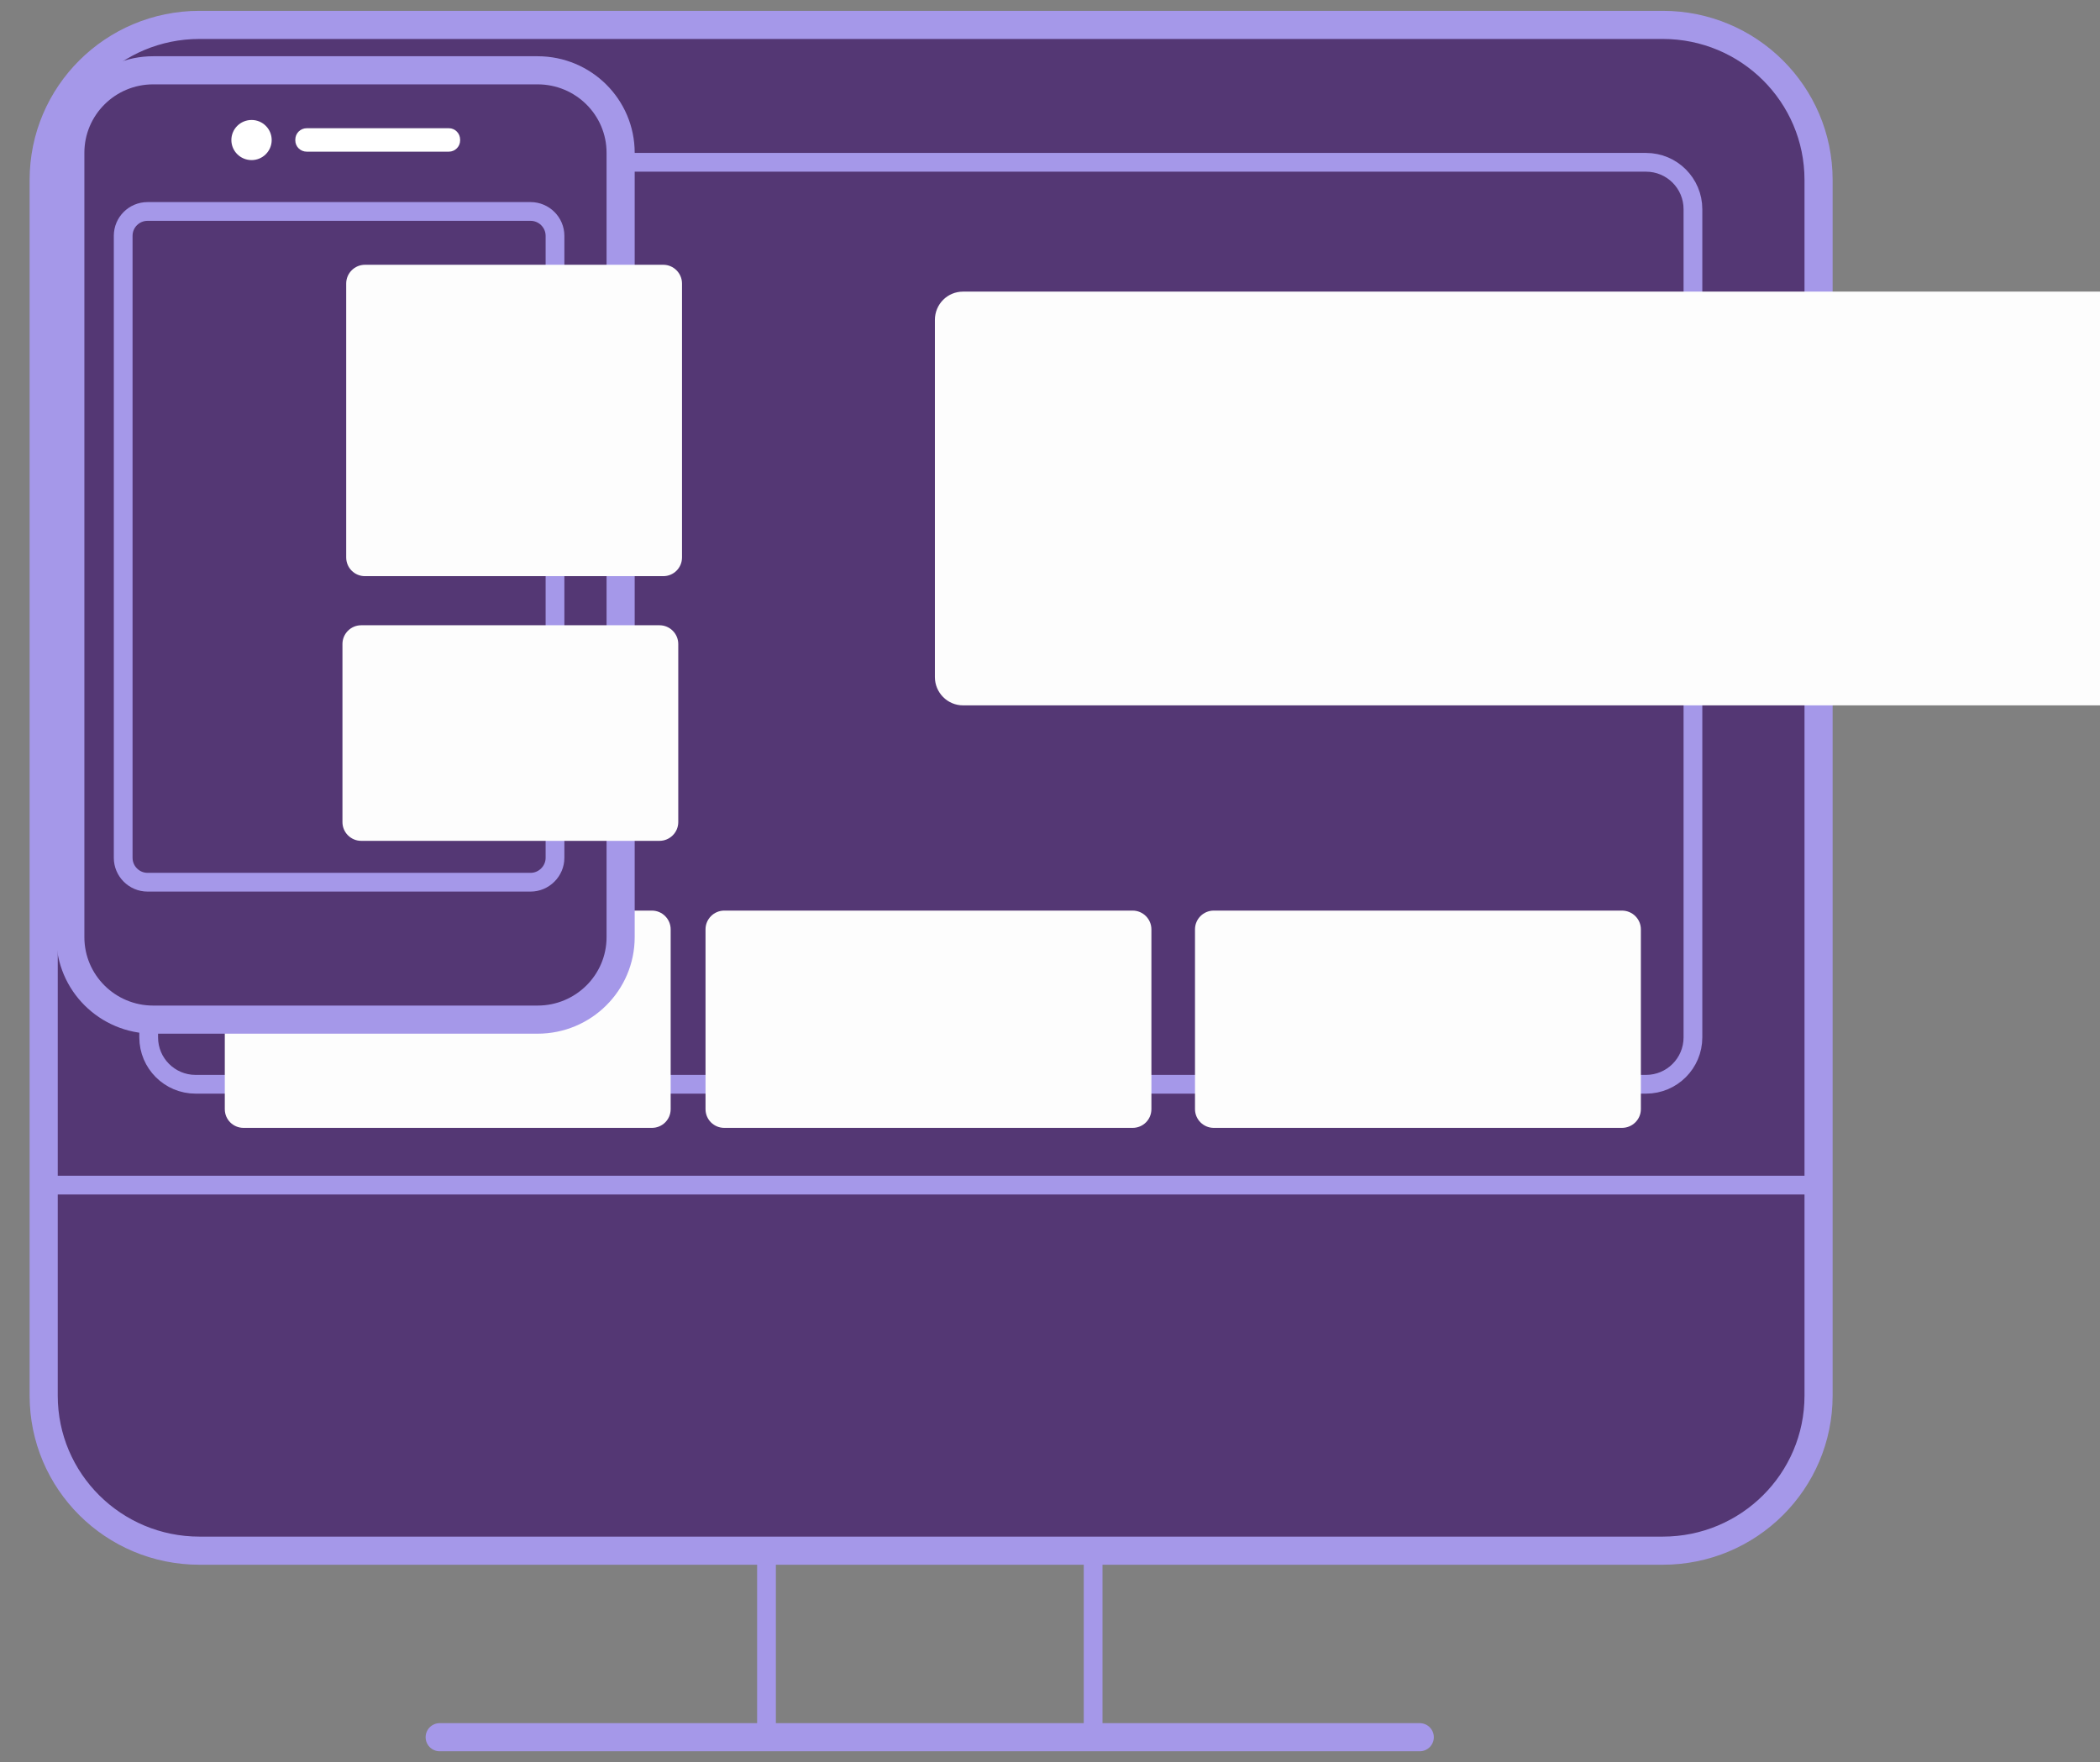 <svg xmlns="http://www.w3.org/2000/svg" xmlns:xlink="http://www.w3.org/1999/xlink" preserveAspectRatio="xMidYMid meet" width="112" height="94" viewBox="0 0 112 94" style="width:100%;height:100%"><rect x="0" y="0" width="112" height="94" fill="#808080" stroke="none"/><defs><animateTransform repeatCount="indefinite" dur="2s" begin="0s" xlink:href="#_R_G_L_6_G" fill="freeze" attributeName="transform" from="0.006 1" to="1 1" type="scale" additive="sum" keyTimes="0;0.54;0.66;1" values="0.006 1;0.006 1;1 1;1 1" keySplines="0.333 0 0.667 1;0.333 0 0.667 1;0 0 0 0" calcMode="spline"/><animateTransform repeatCount="indefinite" dur="2s" begin="0s" xlink:href="#_R_G_L_6_G" fill="freeze" attributeName="transform" from="-0.388 -6.546" to="-0.388 -6.546" type="translate" additive="sum" keyTimes="0;1" values="-0.388 -6.546;-0.388 -6.546" keySplines="0 0 1 1" calcMode="spline"/><animate repeatCount="indefinite" dur="2s" begin="0s" xlink:href="#_R_G_L_6_G_N_8_T_0_M" fill="freeze" attributeName="opacity" from="0" to="1" keyTimes="0;0.54;0.54;1" values="0;0;1;1" keySplines="0 0 0 0;0 0 0 0;0 0 0 0" calcMode="spline"/><animateTransform repeatCount="indefinite" dur="2s" begin="0s" xlink:href="#_R_G_L_5_G" fill="freeze" attributeName="transform" from="0.006 1" to="1 1" type="scale" additive="sum" keyTimes="0;0.42;0.54;1" values="0.006 1;0.006 1;1 1;1 1" keySplines="0.333 0 0.667 1;0.333 0 0.667 1;0 0 0 0" calcMode="spline"/><animateTransform repeatCount="indefinite" dur="2s" begin="0s" xlink:href="#_R_G_L_5_G" fill="freeze" attributeName="transform" from="-0.388 -6.546" to="-0.388 -6.546" type="translate" additive="sum" keyTimes="0;1" values="-0.388 -6.546;-0.388 -6.546" keySplines="0 0 1 1" calcMode="spline"/><animate repeatCount="indefinite" dur="2s" begin="0s" xlink:href="#_R_G_L_5_G_N_8_T_0_M" fill="freeze" attributeName="opacity" from="0" to="1" keyTimes="0;0.42;0.42;1" values="0;0;1;1" keySplines="0 0 0 0;0 0 0 0;0 0 0 0" calcMode="spline"/><animateTransform repeatCount="indefinite" dur="2s" begin="0s" xlink:href="#_R_G_L_4_G" fill="freeze" attributeName="transform" from="-0.016 1" to="1 1" type="scale" additive="sum" keyTimes="0;0.3;0.42;1" values="-0.016 1;-0.016 1;1 1;1 1" keySplines="0.333 0 0.667 1;0.333 0 0.667 1;0 0 0 0" calcMode="spline"/><animateTransform repeatCount="indefinite" dur="2s" begin="0s" xlink:href="#_R_G_L_4_G" fill="freeze" attributeName="transform" from="-0.888 -6.546" to="-0.888 -6.546" type="translate" additive="sum" keyTimes="0;1" values="-0.888 -6.546;-0.888 -6.546" keySplines="0 0 1 1" calcMode="spline"/><animate repeatCount="indefinite" dur="2s" begin="0s" xlink:href="#_R_G_L_4_G_N_8_T_0_M" fill="freeze" attributeName="opacity" from="0" to="1" keyTimes="0;0.3;0.3;1" values="0;0;1;1" keySplines="0 0 0 0;0 0 0 0;0 0 0 0" calcMode="spline"/><animateTransform repeatCount="indefinite" dur="2s" begin="0s" xlink:href="#_R_G_L_3_G" fill="freeze" attributeName="transform" from="1 -0.01" to="1 1" type="scale" additive="sum" keyTimes="0;0.18;0.32;1" values="1 -0.01;1 -0.01;1 1;1 1" keySplines="0.333 0 0.667 1;0.333 0 0.667 1;0 0 0 0" calcMode="spline"/><animateTransform repeatCount="indefinite" dur="2s" begin="0s" xlink:href="#_R_G_L_3_G" fill="freeze" attributeName="transform" from="-38.761 -1.034" to="-38.761 -1.034" type="translate" additive="sum" keyTimes="0;1" values="-38.761 -1.034;-38.761 -1.034" keySplines="0 0 1 1" calcMode="spline"/><animate repeatCount="indefinite" dur="2s" begin="0s" xlink:href="#_R_G_L_3_G_N_8_T_0_M" fill="freeze" attributeName="opacity" from="0" to="1" keyTimes="0;0.18;0.18;1" values="0;0;1;1" keySplines="0 0 0 0;0 0 0 0;0 0 0 0" calcMode="spline"/><animate repeatCount="indefinite" dur="2s" begin="0s" xlink:href="#_R_G_L_2_G" fill="freeze" attributeName="opacity" from="0" to="1" keyTimes="0;0.06;1" values="0;1;1" keySplines="0.333 0 0.667 1;0 0 0 0" calcMode="spline"/><animateMotion repeatCount="indefinite" dur="2s" begin="0s" xlink:href="#_R_G_L_2_G" fill="freeze" keyTimes="0;0.24;1" path="M53.31 97.85 C62.81,73.35 91.81,82.35 96.81,93.35 C96.81,93.35 96.81,93.35 96.81,93.35 " keyPoints="0;1;1" keySplines="0.333 0 0.667 1;0 0 0 0" calcMode="spline"/><animateTransform repeatCount="indefinite" dur="2s" begin="0s" xlink:href="#_R_G_L_2_G" fill="freeze" attributeName="transform" from="-59" to="0" type="rotate" additive="sum" keyTimes="0;0.24;1" values="-59;0;0" keySplines="0.333 0 0.667 1;0 0 0 0" calcMode="spline"/><animateTransform repeatCount="indefinite" dur="2s" begin="0s" xlink:href="#_R_G_L_2_G" fill="freeze" attributeName="transform" from="1 1" to="1 1" type="scale" additive="sum" keyTimes="0;0.18;0.28;0.38;1" values="1 1;1 1;1 0.883;1 1;1 1" keySplines="0.333 0 0.667 1;0.333 0 0.667 1;0.333 0 0.667 1;0 0 0 0" calcMode="spline"/><animateTransform repeatCount="indefinite" dur="2s" begin="0s" xlink:href="#_R_G_L_2_G" fill="freeze" attributeName="transform" from="-18.923 -55.071" to="-18.923 -55.071" type="translate" additive="sum" keyTimes="0;1" values="-18.923 -55.071;-18.923 -55.071" keySplines="0 0 1 1" calcMode="spline"/><animateTransform repeatCount="indefinite" dur="2s" begin="0s" xlink:href="#_R_G_L_1_G" fill="freeze" attributeName="transform" from="1 0.013" to="1 1" type="scale" additive="sum" keyTimes="0;0.42;0.56;1" values="1 0.013;1 0.013;1 1;1 1" keySplines="0.333 0 0.667 1;0.333 0 0.667 1;0 0 0 0" calcMode="spline"/><animateTransform repeatCount="indefinite" dur="2s" begin="0s" xlink:href="#_R_G_L_1_G" fill="freeze" attributeName="transform" from="-9.134 -0.353" to="-9.134 -0.353" type="translate" additive="sum" keyTimes="0;1" values="-9.134 -0.353;-9.134 -0.353" keySplines="0 0 1 1" calcMode="spline"/><animateMotion repeatCount="indefinite" dur="2s" begin="0s" xlink:href="#_R_G_L_1_G_N_3_T_0" fill="freeze" keyTimes="0;0.24;1" path="M53.31 97.85 C62.81,73.35 91.81,82.35 96.81,93.35 C96.81,93.35 96.81,93.35 96.81,93.35 " keyPoints="0;1;1" keySplines="0.333 0 0.667 1;0 0 0 0" calcMode="spline"/><animateTransform repeatCount="indefinite" dur="2s" begin="0s" xlink:href="#_R_G_L_1_G_N_3_T_0" fill="freeze" attributeName="transform" from="-59" to="0" type="rotate" additive="sum" keyTimes="0;0.24;1" values="-59;0;0" keySplines="0.333 0 0.667 1;0 0 0 0" calcMode="spline"/><animateTransform repeatCount="indefinite" dur="2s" begin="0s" xlink:href="#_R_G_L_1_G_N_3_T_0" fill="freeze" attributeName="transform" from="1 1" to="1 1" type="scale" additive="sum" keyTimes="0;0.18;0.28;0.38;1" values="1 1;1 1;1 0.883;1 1;1 1" keySplines="0.333 0 0.667 1;0.333 0 0.667 1;0.333 0 0.667 1;0 0 0 0" calcMode="spline"/><animateTransform repeatCount="indefinite" dur="2s" begin="0s" xlink:href="#_R_G_L_1_G_N_3_T_0" fill="freeze" attributeName="transform" from="-18.923 -55.071" to="-18.923 -55.071" type="translate" additive="sum" keyTimes="0;1" values="-18.923 -55.071;-18.923 -55.071" keySplines="0 0 1 1" calcMode="spline"/><animate repeatCount="indefinite" dur="2s" begin="0s" xlink:href="#_R_G_L_1_G_N_3_T_0_M" fill="freeze" attributeName="opacity" from="0" to="1" keyTimes="0;0.42;0.42;1" values="0;0;1;1" keySplines="0 0 0 0;0 0 0 0;0 0 0 0" calcMode="spline"/><animateTransform repeatCount="indefinite" dur="2s" begin="0s" xlink:href="#_R_G_L_0_G" fill="freeze" attributeName="transform" from="1 -0.007" to="1 1" type="scale" additive="sum" keyTimes="0;0.26;0.42;1" values="1 -0.007;1 -0.007;1 1;1 1" keySplines="0.333 0 0.667 1;0.333 0 0.667 1;0 0 0 0" calcMode="spline"/><animateTransform repeatCount="indefinite" dur="2s" begin="0s" xlink:href="#_R_G_L_0_G" fill="freeze" attributeName="transform" from="-9.334 -0.291" to="-9.334 -0.291" type="translate" additive="sum" keyTimes="0;1" values="-9.334 -0.291;-9.334 -0.291" keySplines="0 0 1 1" calcMode="spline"/><animateMotion repeatCount="indefinite" dur="2s" begin="0s" xlink:href="#_R_G_L_0_G_N_3_T_0" fill="freeze" keyTimes="0;0.24;1" path="M53.31 97.85 C62.81,73.35 91.81,82.35 96.81,93.35 C96.81,93.35 96.81,93.35 96.81,93.35 " keyPoints="0;1;1" keySplines="0.333 0 0.667 1;0 0 0 0" calcMode="spline"/><animateTransform repeatCount="indefinite" dur="2s" begin="0s" xlink:href="#_R_G_L_0_G_N_3_T_0" fill="freeze" attributeName="transform" from="-59" to="0" type="rotate" additive="sum" keyTimes="0;0.24;1" values="-59;0;0" keySplines="0.333 0 0.667 1;0 0 0 0" calcMode="spline"/><animateTransform repeatCount="indefinite" dur="2s" begin="0s" xlink:href="#_R_G_L_0_G_N_3_T_0" fill="freeze" attributeName="transform" from="1 1" to="1 1" type="scale" additive="sum" keyTimes="0;0.18;0.28;0.38;1" values="1 1;1 1;1 0.883;1 1;1 1" keySplines="0.333 0 0.667 1;0.333 0 0.667 1;0.333 0 0.667 1;0 0 0 0" calcMode="spline"/><animateTransform repeatCount="indefinite" dur="2s" begin="0s" xlink:href="#_R_G_L_0_G_N_3_T_0" fill="freeze" attributeName="transform" from="-18.923 -55.071" to="-18.923 -55.071" type="translate" additive="sum" keyTimes="0;1" values="-18.923 -55.071;-18.923 -55.071" keySplines="0 0 1 1" calcMode="spline"/><animate repeatCount="indefinite" dur="2s" begin="0s" xlink:href="#_R_G_L_0_G_N_3_T_0_M" fill="freeze" attributeName="opacity" from="0" to="1" keyTimes="0;0.26;0.26;1" values="0;0;1;1" keySplines="0 0 0 0;0 0 0 0;0 0 0 0" calcMode="spline"/><animate attributeType="XML" attributeName="opacity" dur="2s" from="0" to="1" xlink:href="#time_group"/></defs><g id="_R_G"><g id="_R_G_L_7_G" transform=" translate(49.912, 93.25) translate(-51.332, -95.672)"><path id="_R_G_L_7_G_D_0_P_0" fill="#543774" fill-opacity="1" fill-rule="nonzero" d=" M12.06 3.75 C7.47,3.75 3.75,7.46 3.75,12.03 C3.75,12.03 3.75,76.87 3.75,76.87 C3.75,81.44 7.47,85.14 12.06,85.14 C12.06,85.14 90.1,85.14 90.1,85.14 C94.69,85.14 98.41,81.44 98.41,76.87 C98.41,76.87 98.41,12.03 98.41,12.03 C98.41,7.46 94.69,3.75 90.1,3.75 C90.1,3.75 12.06,3.75 12.06,3.75z "/><path id="_R_G_L_7_G_D_1_P_0" stroke="#a598e9" stroke-linecap="round" stroke-linejoin="round" fill="none" stroke-width="1.5" stroke-opacity="1" d=" M90.1 3.75 C90.1,3.75 12.06,3.75 12.06,3.75 C7.47,3.75 3.75,7.45 3.75,12.02 C3.75,12.02 3.75,76.87 3.75,76.87 C3.75,81.44 7.47,85.14 12.06,85.14 C12.06,85.14 90.1,85.14 90.1,85.14 C94.69,85.14 98.41,81.44 98.41,76.87 C98.41,76.87 98.41,12.02 98.41,12.02 C98.41,7.45 94.69,3.75 90.1,3.75z "/><path id="_R_G_L_7_G_D_2_P_0" stroke="#a598e9" stroke-linecap="round" stroke-linejoin="round" fill="none" stroke-width="1" stroke-opacity="1" d=" M42.3 85.14 C42.3,85.14 42.3,95.09 42.3,95.09 "/><path id="_R_G_L_7_G_D_3_P_0" stroke="#a598e9" stroke-linecap="round" stroke-linejoin="round" fill="none" stroke-width="1" stroke-opacity="1" d=" M59.72 85.14 C59.72,85.14 59.72,95.09 59.72,95.09 "/><path id="_R_G_L_7_G_D_4_P_0" stroke="#a598e9" stroke-linecap="round" stroke-linejoin="round" fill="none" stroke-width="1.5" stroke-opacity="1" d=" M24.87 95.09 C24.87,95.09 77.14,95.09 77.14,95.09 "/><path id="_R_G_L_7_G_D_5_P_0" stroke="#a598e9" stroke-linecap="round" stroke-linejoin="round" fill="none" stroke-width="1" stroke-opacity="1" d=" M3.75 65.64 C3.75,65.64 98.41,65.64 98.41,65.64 "/><path id="_R_G_L_7_G_D_6_P_0" stroke="#a598e9" stroke-linecap="round" stroke-linejoin="round" fill="none" stroke-width="1" stroke-opacity="1" d=" M89.21 11.08 C89.21,11.08 11.85,11.08 11.85,11.08 C10.47,11.08 9.35,12.2 9.35,13.58 C9.35,13.58 9.35,57.76 9.35,57.76 C9.35,59.14 10.47,60.26 11.85,60.26 C11.85,60.26 89.21,60.26 89.21,60.26 C90.59,60.26 91.71,59.14 91.71,57.76 C91.71,57.76 91.71,13.58 91.71,13.58 C91.71,12.2 90.59,11.08 89.21,11.08z "/></g><g id="_R_G_L_6_G_N_8_T_0_M"><g id="_R_G_L_6_G_N_8_T_0" transform=" translate(49.912, 93.25) translate(-51.332, -95.672)"><g id="_R_G_L_6_G" transform=" translate(64.903, 50.746)"><path id="_R_G_L_6_G_D_0_P_0" fill="#fdfdfd" fill-opacity="1" fill-rule="nonzero" d=" M23.02 0.25 C23.02,0.25 1.25,0.25 1.25,0.25 C0.7,0.25 0.25,0.7 0.25,1.25 C0.25,1.25 0.25,10.84 0.25,10.84 C0.25,11.39 0.7,11.84 1.25,11.84 C1.25,11.84 23.02,11.84 23.02,11.84 C23.58,11.84 24.03,11.39 24.03,10.84 C24.03,10.84 24.03,1.25 24.03,1.25 C24.03,0.7 23.58,0.25 23.02,0.25z "/></g></g></g><g id="_R_G_L_5_G_N_8_T_0_M"><g id="_R_G_L_5_G_N_8_T_0" transform=" translate(49.912, 93.25) translate(-51.332, -95.672)"><g id="_R_G_L_5_G" transform=" translate(38.798, 50.746)"><path id="_R_G_L_5_G_D_0_P_0" fill="#fdfdfd" fill-opacity="1" fill-rule="nonzero" d=" M23.03 0.25 C23.03,0.25 1.25,0.25 1.25,0.25 C0.7,0.25 0.25,0.7 0.25,1.25 C0.25,1.25 0.25,10.84 0.25,10.84 C0.25,11.4 0.7,11.84 1.25,11.84 C1.25,11.84 23.03,11.84 23.03,11.84 C23.58,11.84 24.03,11.4 24.03,10.84 C24.03,10.84 24.03,1.25 24.03,1.25 C24.03,0.7 23.58,0.25 23.03,0.25z "/></g></g></g><g id="_R_G_L_4_G_N_8_T_0_M"><g id="_R_G_L_4_G_N_8_T_0" transform=" translate(49.912, 93.25) translate(-51.332, -95.672)"><g id="_R_G_L_4_G" transform=" translate(13.159, 50.746)"><path id="_R_G_L_4_G_D_0_P_0" fill="#fdfdfd" fill-opacity="1" fill-rule="nonzero" d=" M23.03 0.25 C23.03,0.25 1.25,0.25 1.25,0.25 C0.7,0.25 0.25,0.7 0.25,1.25 C0.25,1.25 0.25,10.84 0.25,10.84 C0.25,11.4 0.7,11.84 1.25,11.84 C1.25,11.84 23.03,11.84 23.03,11.84 C23.58,11.84 24.03,11.4 24.03,10.84 C24.03,10.84 24.03,1.25 24.03,1.25 C24.03,0.7 23.58,0.25 23.03,0.25z "/></g></g></g><g id="_R_G_L_3_G_N_8_T_0_M"><g id="_R_G_L_3_G_N_8_T_0" transform=" translate(49.912, 93.25) translate(-51.332, -95.672)"><g id="_R_G_L_3_G" transform=" translate(51.031, 17.728)"><path id="_R_G_L_3_G_D_0_P_0" fill="#fdfdfd" fill-opacity="1" fill-rule="nonzero" d=" M74.77 0.25 C74.77,0.25 1.75,0.25 1.75,0.25 C0.92,0.25 0.25,0.92 0.25,1.76 C0.25,1.76 0.25,20.81 0.25,20.81 C0.25,21.64 0.92,22.32 1.75,22.32 C1.75,22.32 74.77,22.32 74.77,22.32 C75.6,22.32 76.27,21.64 76.27,20.81 C76.27,20.81 76.27,1.76 76.27,1.76 C76.27,0.92 75.6,0.25 74.77,0.25z "/></g></g></g><g id="_R_G_L_2_G"><path id="_R_G_L_2_G_D_0_P_0" fill="#543774" fill-opacity="1" fill-rule="nonzero" d=" M8.17 3.75 C5.73,3.75 3.75,5.72 3.75,8.15 C3.75,8.15 3.75,49.99 3.75,49.99 C3.75,52.42 5.73,54.39 8.17,54.39 C8.17,54.39 28.67,54.39 28.67,54.39 C31.12,54.39 33.1,52.42 33.1,49.99 C33.1,49.99 33.1,8.15 33.1,8.15 C33.1,5.72 31.12,3.75 28.67,3.75 C28.67,3.75 8.17,3.75 8.17,3.75z "/><path id="_R_G_L_2_G_D_1_P_0" stroke="#a598e9" stroke-linecap="round" stroke-linejoin="round" fill="none" stroke-width="1.5" stroke-opacity="1" d=" M28.67 3.75 C28.67,3.75 8.17,3.75 8.17,3.75 C5.73,3.75 3.75,5.72 3.75,8.15 C3.75,8.15 3.75,49.99 3.75,49.99 C3.75,52.42 5.73,54.39 8.17,54.39 C8.17,54.39 28.67,54.39 28.67,54.39 C31.12,54.39 33.1,52.42 33.1,49.99 C33.1,49.99 33.1,8.15 33.1,8.15 C33.1,5.72 31.12,3.75 28.67,3.75z "/><path id="_R_G_L_2_G_D_2_P_0" fill="#ffffff" fill-opacity="1" fill-rule="nonzero" d=" M13.42 8.54 C14.01,8.54 14.49,8.06 14.49,7.47 C14.49,6.88 14.01,6.4 13.42,6.4 C12.82,6.4 12.34,6.88 12.34,7.47 C12.34,8.06 12.82,8.54 13.42,8.54z "/><path id="_R_G_L_2_G_D_3_P_0" fill="#ffffff" fill-opacity="1" fill-rule="nonzero" d=" M23.94 6.84 C23.94,6.84 16.36,6.84 16.36,6.84 C16.02,6.84 15.75,7.11 15.75,7.45 C15.75,7.45 15.75,7.49 15.75,7.49 C15.75,7.82 16.02,8.09 16.36,8.09 C16.36,8.09 23.94,8.09 23.94,8.09 C24.27,8.09 24.54,7.82 24.54,7.49 C24.54,7.49 24.54,7.45 24.54,7.45 C24.54,7.11 24.27,6.84 23.94,6.84z "/><path id="_R_G_L_2_G_D_4_P_0" stroke="#a598e9" stroke-linecap="round" stroke-linejoin="round" fill="none" stroke-width="1" stroke-opacity="1" d=" M28.3 11.28 C28.3,11.28 7.87,11.28 7.87,11.28 C7.15,11.28 6.57,11.86 6.57,12.58 C6.57,12.58 6.57,45.76 6.57,45.76 C6.57,46.47 7.15,47.06 7.87,47.06 C7.87,47.06 28.3,47.06 28.3,47.06 C29.01,47.06 29.6,46.47 29.6,45.76 C29.6,45.76 29.6,12.58 29.6,12.58 C29.6,11.86 29.01,11.28 28.3,11.28z "/></g><g id="_R_G_L_1_G_N_3_T_0_M"><g id="_R_G_L_1_G_N_3_T_0"><g id="_R_G_L_1_G" transform=" translate(18.014, 33.103)"><path id="_R_G_L_1_G_D_0_P_0" fill="#fdfdfd" fill-opacity="1" fill-rule="nonzero" d=" M17.16 0.25 C17.16,0.25 1.25,0.25 1.25,0.25 C0.7,0.25 0.25,0.7 0.25,1.25 C0.25,1.25 0.25,10.75 0.25,10.75 C0.25,11.3 0.7,11.75 1.25,11.75 C1.25,11.75 17.16,11.75 17.16,11.75 C17.71,11.75 18.16,11.3 18.16,10.75 C18.16,10.75 18.16,1.25 18.16,1.25 C18.16,0.7 17.71,0.25 17.16,0.25z "/></g></g></g><g id="_R_G_L_0_G_N_3_T_0_M"><g id="_R_G_L_0_G_N_3_T_0"><g id="_R_G_L_0_G" transform=" translate(18.214, 13.874)"><path id="_R_G_L_0_G_D_0_P_0" fill="#fdfdfd" fill-opacity="1" fill-rule="nonzero" d=" M17.16 0.25 C17.16,0.25 1.25,0.25 1.25,0.25 C0.7,0.25 0.25,0.7 0.25,1.25 C0.25,1.25 0.25,15.86 0.25,15.86 C0.25,16.42 0.7,16.86 1.25,16.86 C1.25,16.86 17.16,16.86 17.16,16.86 C17.71,16.86 18.16,16.42 18.16,15.86 C18.16,15.86 18.16,1.25 18.16,1.25 C18.16,0.7 17.71,0.25 17.16,0.25z "/></g></g></g></g><g id="time_group"/></svg>